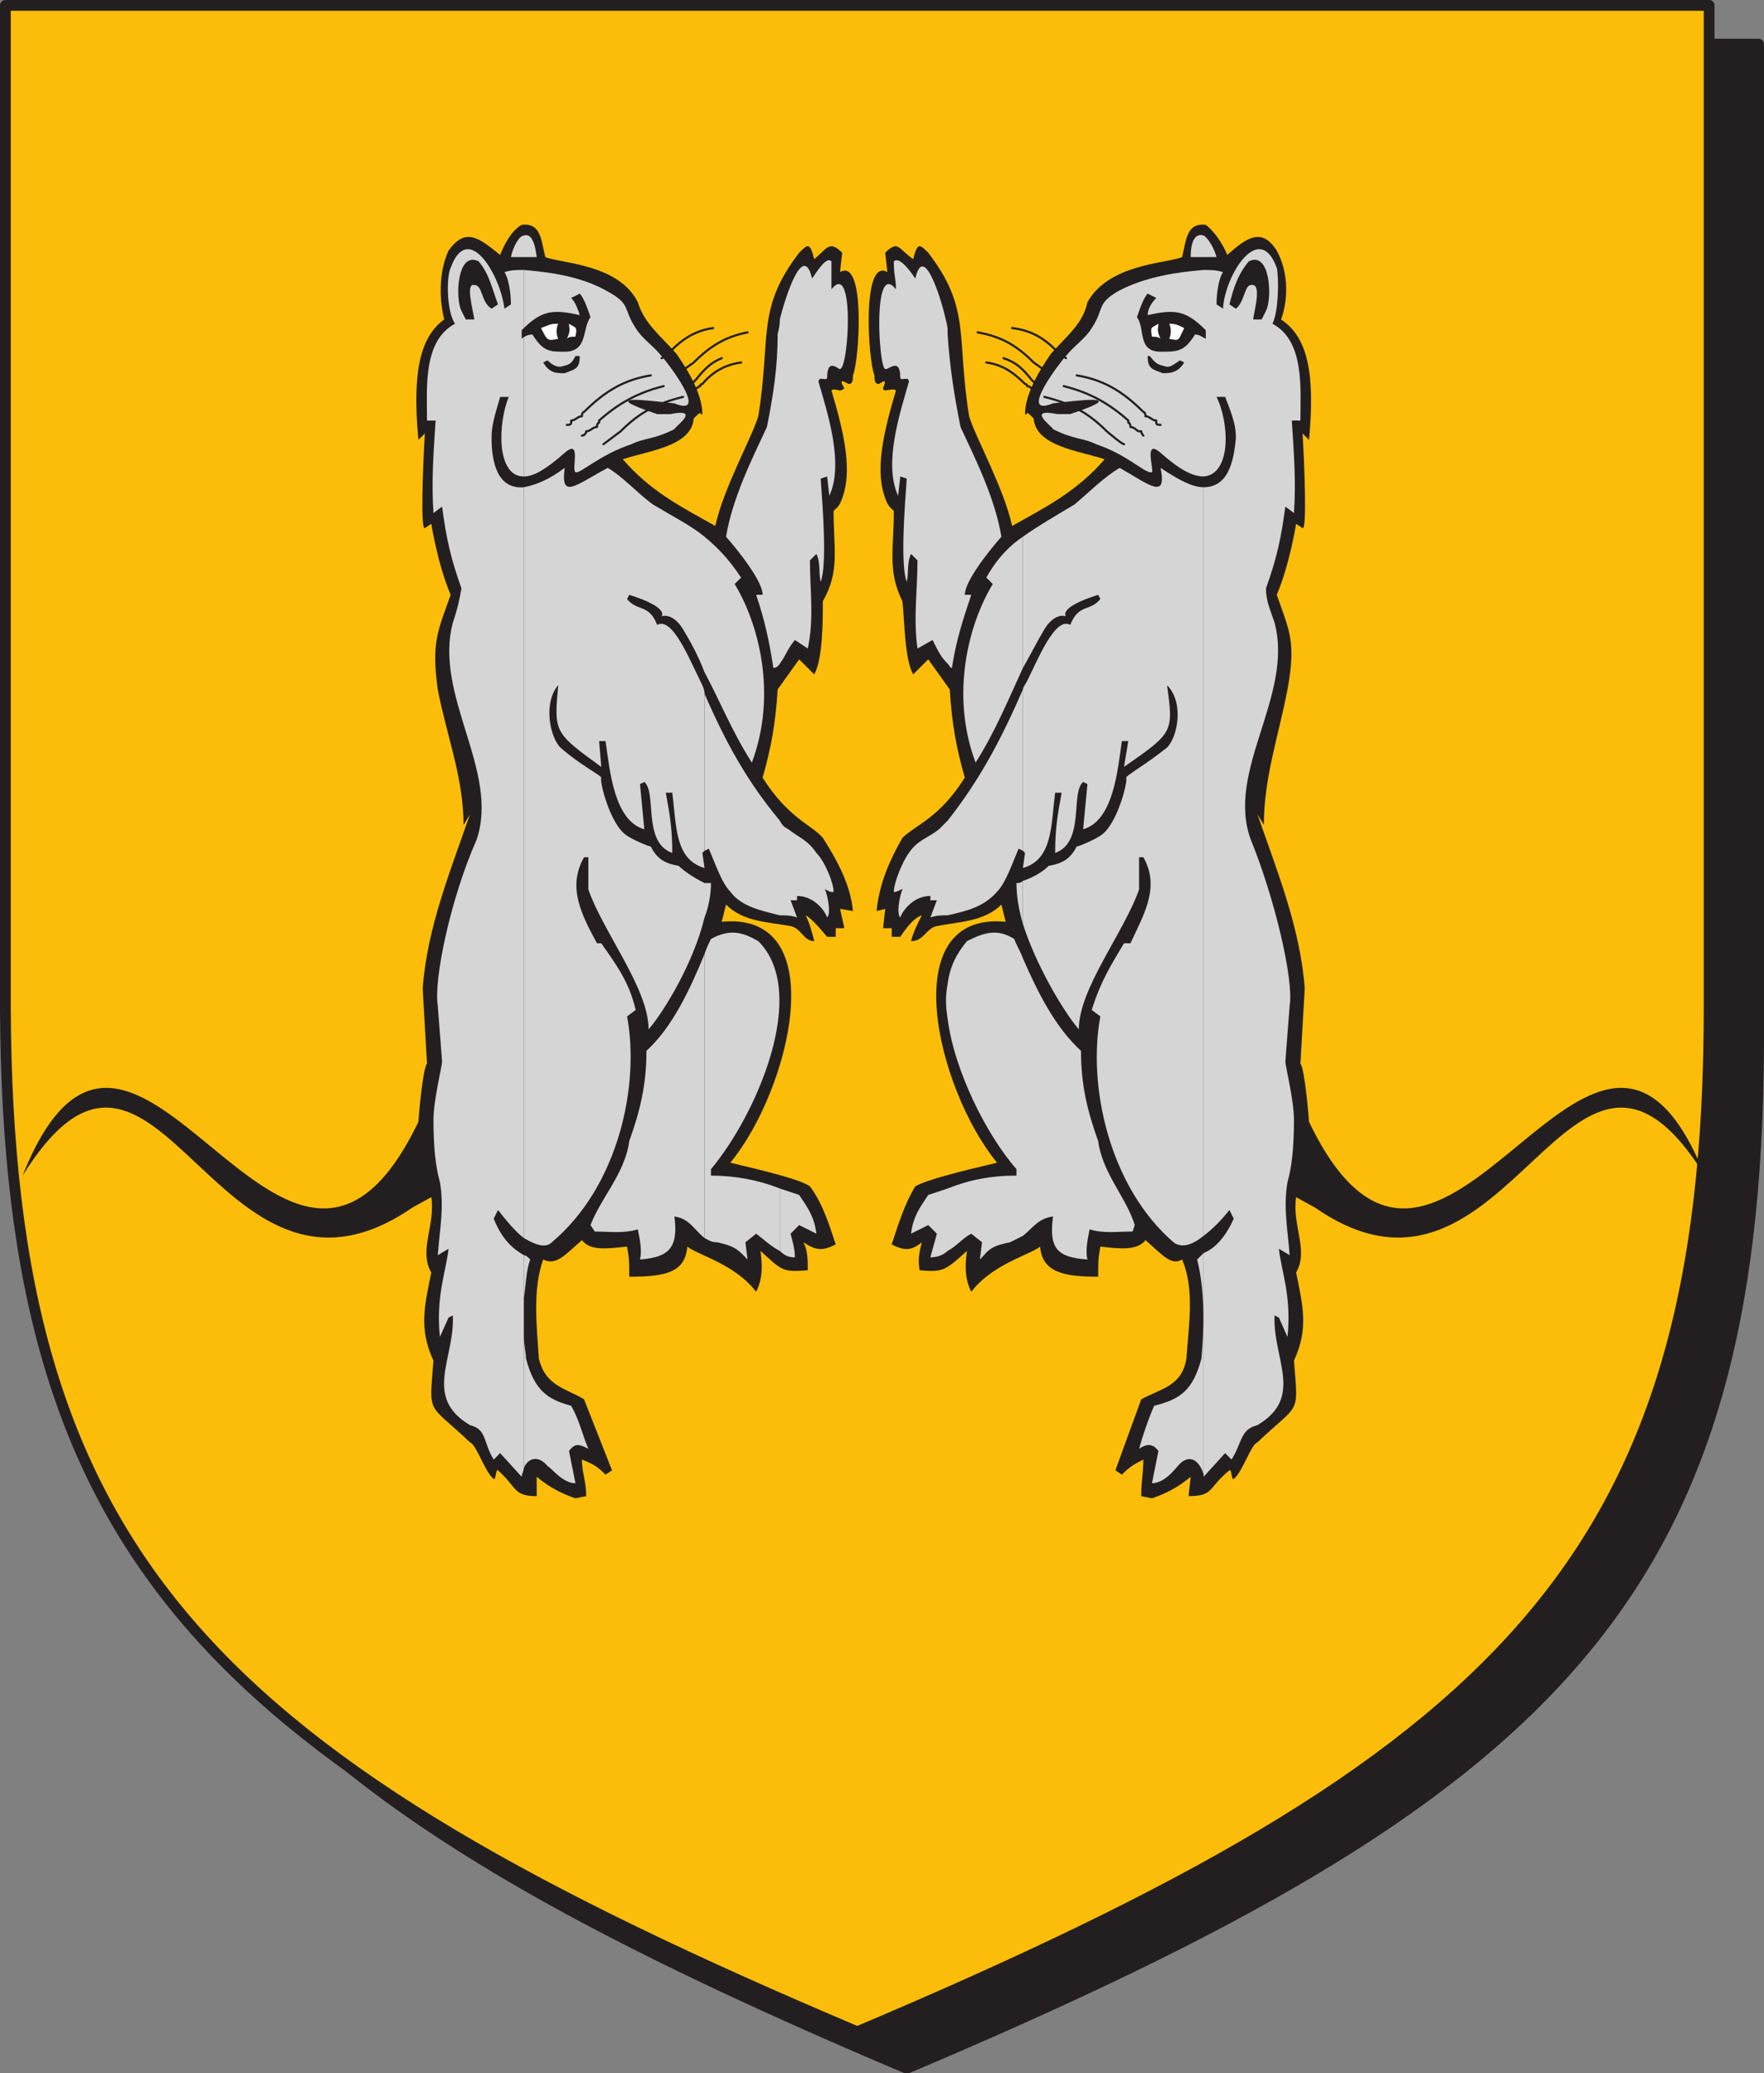 <svg xmlns="http://www.w3.org/2000/svg" width="615" height="722.852"><rect width="100%" height="100%" fill="#808080" stroke="none"/><path fill="#231f20" fill-rule="evenodd" d="M316.125 721.125c225-95.25 296.25-163.5 297-357V15.375h-594v348.75c0 193.5 72 261.75 297 357"/><path fill="none" stroke="#231f20" stroke-linecap="round" stroke-linejoin="round" stroke-miterlimit="10" stroke-width="3.75" d="M316.125 721.125c225-95.25 296.25-163.5 297-357V15.375h-594v348.75c0 193.5 72 261.75 297 357zm0 0"/><path fill="#fbbd09" fill-rule="evenodd" d="M298.875 708.375c225-95.25 297-164.25 297-357V1.875h-594v349.5c.75 192.75 72 261.75 297 357"/><path fill="none" stroke="#231f20" stroke-linecap="round" stroke-linejoin="round" stroke-miterlimit="10" stroke-width="3.75" d="M298.875 708.375c225-95.25 297-164.25 297-357V1.875h-594v349.5c.75 192.75 72 261.75 297 357zm0 0"/><path fill="#231f20" fill-rule="evenodd" d="m401.625 522.375-3.75-.75c0-5.25.75-8.25.75-12.75-3 1.5-4.5 2.25-7.5 5.25l-2.25-1.5 9-24.75c6.75-3.75 14.25-4.5 15.75-14.25.75-11.25 3-24-1.5-34.5-3.75 2.25-6.75-1.5-12.75-6.75-3 3.75-9 3-15.75 2.25-.75 4.5-.75 4.5-.75 10.5-12 0-19.5-1.5-20.25-10.5-3.75 3-16.5 6-24 15.75-2.25-4.5-2.25-9-1.5-14.25-7.5 6.75-8.25 7.5-16.5 6.75-.75-3.75 0-6.75.75-9.75-3.75 3-6 3-10.5.75 2.25-6.75 4.5-14.25 8.25-20.25 3.75-2.25 15.75-5.25 28.5-8.25-21-25.5-36-87.75 3-84l-1.5-6c-6 6-15 6-22.5 7.5-3.75.75-4.5 5.25-9 5.25.75-3 2.25-6 3.75-9-2.25.75-4.5 3-7.5 7.5h-3v-3h-3l.75-6.75-3 .75c.75-7.5 3-15 9-25.5 4.5-4.5 12.75-6.75 21.75-21-3-10.5-4.5-18.75-5.25-30.75l-7.5-10.5-5.25 5.25c-3-5.25-3-18.75-3.75-25.5-5.25-10.5-3-18-3-31.5-1.5-1.5-2.25-1.5-3.75-6.75-2.25-9 0-20.25 4.5-35.25-.75-.75-3 0-3.75 0s-.75-.75-.75-.75c1.5-3.75 0-2.25-1.5-1.5-1.5 0-1.5-1.5-1.5-3-2.25-5.25-4.5-41.25 4.5-36l-.75-6.75c4.5-4.5 4.5-1.5 9.75 2.25 1.5-6 2.25-5.25 5.25-2.25 15 19.5 9.75 29.25 14.25 57 2.25 7.5 12 24.75 15 38.25 12-6.75 22.5-12 32.25-23.25-9-3-24-4.5-24.75-14.25-3.75-3.75-1.5-.75-3-1.5 0-6 3.75-13.5 9-21 5.25-6 11.25-10.5 12.75-18 7.5-13.5 27.75-13.5 33-15.75 1.5-6 1.5-12 8.25-11.25 3 2.25 6 6.75 7.5 10.5 6.75-6 12-9.75 17.25-1.5 4.5 8.25 3.75 18 1.5 24 9 6 12 18 9.75 42l-2.25-2.25c.75 12.75 1.5 33.75 0 33l-2.25-1.5s-2.25 14.25-6.75 24.75c4.5 12.75 6.75 16.5 3.75 33-3 15.75-8.25 30.75-8.25 47.25l-2.25-3.75c6.75 19.5 15 39.75 16.5 60.75l-1.5 26.25c1.5 1.5 3 19.5 3 20.25 46.5 96.75 99-78.75 138 18.75-47.25-75.75-67.5 58.5-135.75 11.25l-6.75-3.75c-1.5 9.75 4.5 18.75 0 26.25 2.25 11.25 4.5 19.5-.75 30.75 1.5 19.5 2.25 14.25-12.75 28.5-2.25.75-5.25 10.5-8.25 12.75-.75.75-.75-3.75-1.5-3-7.5 6-5.25 9-14.25 9l.75-6.75c-4.5 3.75-9 6-13.5 7.5"/><path fill="#d6d5d5" fill-rule="evenodd" d="M419.625 436.875v78l7.5-8.25 2.25 2.25c3.75-6 3-10.5 9-12 16.5-9.75 5.25-23.25 6-38.25l1.5.75 3 6.75c1.5-14.25-2.25-23.25-3-30.75l3.75 2.25c-.75-9.75-2.25-16.5-.75-25.5 1.5-5.25 2.25-12 2.25-21.75 0-6.75-3-18.75-3-20.25l1.5-19.5c1.5-9-5.25-37.5-13.5-57.75-9-24 15-50.25 8.25-75.75-1.5-4.5-3-7.5-3-12 3.75-10.5 5.25-17.25 6.75-28.5l3 2.25c.75-10.5 0-21-.75-32.25h3c0-11.25 1.5-27.75-9.75-33.75 2.25-4.5 2.25-16.5 1.5-19.5-6-16.5-18 2.25-18.75 14.25l-2.25-1.5c0-3.75.75-9 2.25-11.25-2.25-.75-4.5-.75-6.75-.75v72c9.75-.75 9-18.75 4.5-27.75h3c3 7.5 3.75 10.5 3.75 14.25-.75 9-3 17.25-11.25 17.25v261c3-2.25 6-5.25 9-9l1.5 3c-3 6.75-6.75 10.5-10.5 12m0-354.75v7.5h4.5c-.75-3-3-6.75-4.5-7.5m0 7.5v-7.5c-2.25-.75-4.5.75-4.5 7.5h4.5m0 76.5v-72c-9 .75-20.25 2.25-30 7.5-7.5 4.5-4.5 6-9 12.75-2.25 3.75-6 6-9 9.75-1.5 1.5-17.25 21.75-4.5 16.5 6.75-.75 28.5-3.75 6 3.75h-4.5c-11.25-2.25-1.5 4.5-1.5 5.25 7.5 3.75 10.5 3 15 5.25 11.25 3.75 17.25 10.5 19.5 9.75.75-.75-3-12 3-6.75 6.75 6 11.25 8.25 15 8.25"/><path fill="#d6d5d5" fill-rule="evenodd" d="M419.625 430.875v-261c-3.75 0-8.25-2.25-15-6.75 2.25 11.25-3.75 6-14.25 0-5.25 3-11.25 9-15.75 12.75-7.5 4.5-12.75 7.5-18 11.25v45.75c3-5.25 5.25-9.75 7.5-13.5s5.25-5.25 7.5-4.5c0 0-3-3 11.25-7.5l.75 1.5c-3.75 4.5-7.5 1.5-10.5 9-5.25-3-11.25 12-15 19.5-.75 1.5-1.5 2.25-1.5 3v56.25l.75.75-.75 5.25c10.5-3 9.75-15 11.25-26.25h2.25c-1.5 8.25-2.25 12.75-2.25 21 10.5-3.75 5.25-21 9.75-24.75l1.5.75-1.5 15.75c10.5-3 12-20.25 13.5-30.75h2.25l-1.5 9c17.25-12 17.25-12 15-28.5 6 6 3.75 18 0 21.75-7.5 6-14.25 9.75-14.25 10.5.75.75-3 16.5-9 20.25-2.25 1.5-7.5 3.75-8.25 3.75-2.25 4.5-5.25 6-9.75 6.75-1.5 1.5-4.5 3.75-9 5.25v15c4.5 14.25 14.25 30.75 19.5 36.75 0-14.25 15.75-33.75 21-48.75v-11.25h1.5c6 10.5 0 20.25-4.5 30h-2.25c-4.5 7.5-8.25 13.5-11.25 23.25l3 2.25c-4.5 24 3 59.25 25.5 78.75 3 2.25 6.75.75 10.5-2.25m0 83.25v-77.25l-2.25 2.25c3 12 2.25 25.5 1.5 34.5-3 11.25-7.5 14.25-16.5 16.5-2.25 5.25-3.75 9.75-5.25 15 2.25-1.5 4.5-2.25 6.75.75l-2.25 11.25c4.5 0 8.25-5.25 9-6 3.75-4.5 7.5-2.25 9 3"/><path fill="#d6d5d5" fill-rule="evenodd" d="M356.625 334.125v96.75c3.75-3 5.25-6 10.5-6.75-1.5 11.25 1.5 14.25 12 15-.75-3 0-6.75.75-10.5 5.25 1.5 9 .75 15 .75l.75-2.25c-3-9.75-11.25-18-12.75-29.25-3.75-10.5-6-19.5-6-31.5-9-8.25-15-20.25-20.25-32.25m0-101.25v-45.75c-4.5 3-9 7.5-12.75 14.25l2.25 2.25c-8.25 13.5-15 38.25-6 62.25 6.75-10.5 12-23.25 16.5-33m0 63.75v-56.25c-7.5 17.25-15 31.5-26.25 45.75v33c6.75-1.5 12.75-3 17.25-8.25 3-3 5.25-9.75 7.5-15l1.5.75m0 25.5v-15c-.75.75-1.5.75-2.25.75 0 4.5.75 9 2.25 14.25m0 108.75v-96.75c-.75-2.25-2.25-4.5-3-6.75-6-3.75-10.5-2.25-16.5.75-3.75 4.5-6 9-6.75 15v12c2.25 18 13.5 40.5 24 52.5v2.25c-9 0-16.5 1.5-24 4.5v21.75c3-1.5 5.25-4.5 8.25-6l3.75 3-.75 6c3-3 3-4.5 10.5-6l4.5-2.25m-26.25-316.5v117c.75.75.75 1.5 1.5 1.5 1.5-9.75 3.75-16.5 6.75-25.5h-2.25c0-4.5 7.5-14.25 12.75-20.25-2.25-13.5-9-27-14.25-38.25-2.25-11.25-3.75-21-4.5-32.25v-2.25m0 117v-117c-1.5-8.25-8.25-30.75-11.25-17.25-3-4.5-6-7.5-7.5-6 0 5.25.75 6 .75 9.75-8.25-10.5-6 27.75-3.75 27.75.75.75 5.25-4.5 5.25 3 0 1.5 3-.75 3 1.5-3 10.5-9 28.5-3.75 39.75l.75-6.75 2.25.75c-.75 10.5-2.25 30 0 36 .75-3 0-6.75 1.5-9.75l2.25 2.25c0 10.5-1.5 20.25 0 30.75l5.25-3c2.25 4.5 3 6 5.25 8.25m0 87.75v-33l-3 3c-3.75 3-7.5 3.75-10.5 8.25-2.25 3-5.25 10.5-5.25 13.5 0 .75 3.75-1.5 3-.75-.75 1.5-2.25 8.25-.75 9.75.75-2.25 4.5-7.5 10.5-7.5v1.5h2.25l-2.25 6c2.25-.75 3.75-.75 6-.75m0 36v-12c-.75 3.75-.75 7.5 0 12m0 81v-21.75l-6.75 2.25c-3 4.5-5.25 7.5-6 13.5l6-3 3 3c-.75 3-1.5 5.25-2.25 8.25 2.25 0 4.5-.75 6-2.25"/><path fill="#231f20" fill-rule="evenodd" d="M405.375 130.125c-3.75-1.5-5.25-1.5-5.25-6h.75c2.25 3 3 3 6 3.75 1.5 0 2.25-.75 4.5-2.25l1.5.75c-2.25 3.75-5.25 3.75-7.5 3.75m-.75-7.5c-8.25 0-5.25-8.25-8.25-12 .75-2.25 2.25-6.75 3.75-8.25l3 1.5c-1.5 1.5-3 3.75-3 6 9.75-2.25 13.5-1.5 20.25 5.25v3c-1.5-.75-2.25-1.5-3.75-1.5-3.75 6-6 6-12 6"/><path fill="#fff" fill-rule="evenodd" d="M407.625 118.125c.75-1.5.75-3.75 0-5.25 1.5 0 2.25 0 5.25 1.5-2.25 4.5-1.5 4.5-5.25 3.75m-6-.75c-.75-3.75 0-3 2.25-4.5 0 1.5-.75 2.25.75 5.25-.75-.75-2.25-.75-3-.75"/><path fill="#231f20" fill-rule="evenodd" d="M436.875 111.375c.75-4.5 3-12.75-.75-12-2.25 0-2.25 6-5.25 8.25l-2.25-1.5c1.5-6 3-10.5 6.75-15 7.5-3.75 8.25 12.75 6 17.25l-1.5 3h-3"/><path fill="none" stroke="#231f20" stroke-linecap="round" stroke-linejoin="round" stroke-miterlimit="10" stroke-width=".75" d="M340.875 115.875c8.25 1.5 13.5 4.5 19.5 10.5l5.25 3.75m5.25 4.5c9 2.25 15.75 6 22.5 12v.75s.75 0 .75 1.5c1.5 0 2.25 1.5 3 1.5h.75c0 .75.75 1.5.75 1.5m-54.75-25.5c5.25.75 9 3 13.5 7.5 0 0 .75 0 .75.75.75 0 1.5.75 1.5.75h.75v1.5m3.75 1.5c9 2.25 15 5.25 21.75 12 0 0 5.25 4.5 6 4.5m-39-40.5c6 .75 10.5 3 15 7.5l3.75 3m-21.75 0c4.5 1.5 6.75 3.75 9.75 7.5l2.25 2.25m13.5-3.75c9 1.5 15.75 5.25 23.25 12.75 0 0 .75 0 .75 1.5 1.5 0 2.25 1.5 3.75 1.5v.75c0 .75.75.75 1.5.75"/><path fill="#231f20" fill-rule="evenodd" d="m200.625 522.375 3.75-.75c0-5.25-1.5-8.25-1.5-12.75 3.75 1.5 5.25 2.25 8.25 5.25l2.25-1.5-9.75-24.75c-6-3.75-13.5-4.5-15.75-14.25-.75-11.25-2.25-24 1.5-34.5 4.5 2.25 7.5-1.5 13.5-6.75 3 3.75 8.25 3 15.75 2.25.75 4.5.75 4.5.75 10.5 12.75 0 19.5-1.5 20.25-10.5 3.75 3 16.5 6 24 15.75 2.25-4.5 2.25-9 1.5-14.25 7.5 6.75 7.5 7.5 16.5 6.75 0-3.75 0-6.75-1.5-9.75 4.5 3 6.75 3 11.25.75-2.25-6.75-4.5-14.25-9-20.25-3-2.25-15-5.25-27.75-8.25 21-25.5 36-87.75-3-84l1.5-6c6 6 14.25 6 22.5 7.5 3.75.75 4.5 5.25 8.25 5.25-.75-3-1.5-6-3-9 1.5.75 3.75 3 7.5 7.5h3v-3h3l-1.5-6.75 4.5.75c-.75-7.5-3.75-15-10.5-25.5-3.75-4.5-12-6.75-21-21 3-10.5 4.5-18.75 5.25-30.75l7.5-10.5 5.25 5.25c3-5.25 3-18.75 3-25.5 6-10.5 3.75-18 3.75-31.5 1.5-1.5 2.25-1.5 3.75-6.75 2.25-9 0-20.25-4.5-35.25.75-.75 2.25 0 3 0s1.5-.75 1.5-.75c-2.25-3.75 0-2.25 1.5-1.5 1.5 0 1.5-1.5 1.5-3 2.25-5.25 4.5-41.25-4.5-36l.75-6.75c-4.5-4.5-5.25-1.5-9.75 2.25-1.5-6-2.25-5.25-5.25-2.25-15 19.5-9.75 29.25-14.25 57-2.25 7.5-12 24.75-15 38.25-12-6.75-22.5-12-32.25-23.25 9-3 24-4.5 24.75-14.25 3.75-3.75 1.5-.75 3-1.5 0-6-3.75-13.5-9-21-5.25-6-11.25-10.5-13.5-18-6.75-13.5-27-13.5-32.25-15.75-1.5-6-1.5-12-8.25-11.25-3.75 2.25-6 6.75-7.5 10.5-7.5-6-12-9.75-18-1.5-3.75 8.25-3 18-1.5 24-8.25 6-11.25 18-9 42l2.25-2.25c-.75 12.75-1.5 33.75 0 33l2.25-1.5s2.25 14.25 6.75 24.75c-4.5 12.75-6.75 16.5-4.5 33 3 15.75 9 30.75 9 47.25l2.25-3.75c-6.75 19.5-15 39.75-16.5 60.75l1.5 26.25c-1.5 1.5-3 19.5-3 20.25-46.5 96.75-99-78.75-138 18.75 47.25-75.75 66.75 58.5 135.75 11.25l6.75-3.75c1.5 9.75-4.5 18.75 0 26.25-2.25 11.25-4.5 19.5.75 30.75-1.5 19.5-2.25 14.25 12.75 28.5 2.25.75 5.25 10.5 8.25 12.75.75.75.75-3.75 1.5-3 6.75 6 5.25 9 13.5 9v-6.75c4.5 3.75 9 6 13.5 7.5"/><path fill="#d6d5d5" fill-rule="evenodd" d="M271.875 414.375v21.75c1.5 1.5 3 2.25 5.25 2.25 0-3-.75-5.25-1.5-8.25l3-3 6 3c-.75-6-3-9-6-13.5l-6.75-2.25m0-128.25v33c2.25 0 3.75 0 6 .75l-2.25-6h2.25v-1.5c6 0 9.75 5.25 10.5 7.5 1.5-1.5 0-8.25-.75-9.75-.75-.75 2.25 1.5 3 .75 0-3-3-10.5-6-13.5-3-4.5-6-5.25-9.75-8.25-1.5-.75-2.25-1.5-3-3m0-174.75v120c2.25-3 2.25-4.5 5.25-8.25l4.5 3c2.25-10.5.75-20.25.75-30.75l2.25-2.25c1.5 3 .75 6.75 1.5 9.75 2.25-6 .75-25.5 0-36l2.25-.75.75 6.75c5.25-11.25-.75-29.25-3.75-39.75 0-2.25 3 0 3-1.5 0-7.5 4.5-2.25 4.5-3 3 0 5.25-38.25-3-27.75v-9.75c-1.5-1.5-3.75 1.5-6.75 6-3-12.75-9 5.25-11.25 14.25m0 120v-120c0 3-.75 4.5-.75 5.25 0 11.25-1.5 21-3.75 32.25-5.25 11.25-12 24.75-14.25 38.25 5.25 6 12.75 15.75 12.75 20.25h-2.25c3 9 4.5 15.75 6 25.5 1.5 0 2.25-1.5 2.25-1.5m0 87.75v-33c-11.25-13.5-18.75-27-26.25-44.25v54.75l1.5-.75c2.25 5.25 4.5 12 7.5 15 3.75 5.25 11.25 6.75 17.25 8.25"/><path fill="#d6d5d5" fill-rule="evenodd" d="M271.875 436.125v-21.75c-7.5-3-15.75-4.5-24-4.5v-2.25c15.75-18.75 34.5-61.5 16.5-79.5-5.25-3-9.75-4.5-16.5-.75-.75 1.5-1.5 3-2.25 5.25v99c1.5.75 2.25 1.5 4.5 1.5 6.75 1.5 7.5 3 10.5 6l-.75-6 3.75-3c3 2.25 5.25 4.5 8.25 6m-26.25-128.25v12c1.5-3.75 2.25-8.25 2.25-12h-2.25m0-120.75v47.25c5.25 9.75 9.75 21 16.5 31.5 9-24 2.25-48.75-6-62.25l2.25-2.25c-4.5-6.75-8.25-10.5-12.75-14.25m0 47.25v-47.25c-4.5-3.75-10.5-6.75-18-11.25-5.25-3.75-10.5-9.75-15.75-12.75-11.25 6-16.5 11.25-15 0-6 4.5-10.5 6-14.25 6.75v261.75c3.75 2.25 7.5 3.75 9.75 1.5 23.25-19.5 30.75-54.75 26.25-78.75l3-2.25c-2.25-9.75-6.75-15.75-12-23.25h-1.5c-5.25-9.75-10.5-19.5-4.5-30h1.5v11.25c5.25 15 21 34.5 21 48.75 5.25-6 15.75-23.25 19.5-39v-12c-4.5-2.25-7.5-4.5-9-6-4.5-.75-7.5-2.25-9.75-6.75-.75 0-6-2.25-8.25-3.75-6-3.75-9.75-19.5-9-20.25 0-.75-7.5-4.5-14.25-10.5-3.75-3.75-6-15.75-.75-21.75-1.5 16.5-1.5 16.5 15 28.5l-.75-9h2.25c1.5 10.5 3 27.75 13.5 30.75l-1.5-15.75 1.5-.75c4.5 3.75-.75 21 9.75 24.75 0-8.25-.75-12.75-2.25-21h2.25c1.5 11.25.75 23.25 11.25 26.25l-.75-5.25.75-.75v-54.75c0-1.5-.75-3-1.5-4.5-3.75-7.5-9.75-22.5-15-19.5-3-7.5-6.75-4.5-10.5-9l.75-1.5c14.25 4.5 11.25 7.5 11.25 7.5 2.25-.75 5.25.75 7.5 4.5s5.25 9 7.5 15"/><path fill="#d6d5d5" fill-rule="evenodd" d="M245.625 431.625v-99c-5.25 12.75-11.25 25.5-20.25 33.75 0 12-2.25 21-6 31.5-1.5 11.25-9.75 19.5-13.5 29.25l1.5 2.25c5.25 0 9.75.75 15-.75.75 3.75 1.5 7.5.75 10.5 9.75-.75 13.5-3.75 12-15 5.25.75 6.75 4.5 10.5 7.5m-63 33.75v46.5c1.5-3.75 5.25-4.5 8.25-.75 1.5.75 5.25 6 9.75 6l-2.25-11.25c2.25-3 3.75-2.25 6.75-.75-2.25-5.25-3-9.75-6-15-8.25-2.25-12.75-5.25-15.75-16.5 0-2.25-.75-4.5-.75-8.25m0-27.75v15c.75-4.5.75-9.75 2.25-13.5-.75-.75-1.5-1.5-2.25-1.5m0-343.5v72c3.75 0 8.25-3 14.25-8.25s2.25 6 3.75 6.75 8.25-6 19.5-9.75c4.5-2.25 7.5-1.5 15-5.25 0-.75 9.75-7.5-1.5-5.25h-4.5c-22.5-7.5-1.5-4.5 6-3.75 12.75 5.25-3-15-4.5-16.5-3-3.75-6.75-6-9-9.75-4.5-6.75-1.5-8.25-9.75-12.75-9-5.25-20.25-6.75-29.25-7.5m0-12v7.5h4.5c-.75-6-2.25-8.25-4.5-7.5m0 7.5v-7.5c-1.5 0-3.75 3.75-4.5 7.5h4.5"/><path fill="#d6d5d5" fill-rule="evenodd" d="M182.625 166.125v-72c-2.25 0-4.5 0-6.75.75 1.5 2.25 2.25 7.5 2.25 11.25l-2.25 1.5c-1.5-12-12.75-30.75-18.75-14.25-1.5 3-1.5 15 1.5 19.5-11.25 6-9.75 22.5-9.75 33.75h3c-.75 11.25-1.5 21.75-.75 32.25l3-2.25c1.5 11.25 3 18 6.75 28.5-.75 4.5-1.5 7.5-3 12-6.75 25.5 16.5 51.75 8.25 75.75-9 20.25-15 48.75-13.5 57.75l1.5 19.5c0 1.5-3 13.5-3 20.25 0 9.75.75 16.5 2.25 21.75 1.5 9 0 15.75-.75 25.5l3.75-2.25c-.75 7.5-4.5 16.5-3 30.75l3-6.75 1.5-.75c.75 15-10.5 28.5 6 38.25 6 1.5 4.5 6 8.25 12l2.25-2.25 7.5 8.25c0-.75.75-2.25.75-3v-74.25c-3.75-2.25-7.5-5.25-10.5-12.75l1.5-3c3 3.75 6 7.5 9 9.75v-261.75c-9 .75-11.25-8.25-11.25-17.25 0-3.75.75-6.75 3-14.25h3c-3.75 9-4.5 27.75 5.25 27.75"/><path fill="#231f20" fill-rule="evenodd" d="M196.875 130.125c3.75-1.5 5.25-1.5 5.25-6h-1.5c-1.5 3-2.25 3-5.25 3.75-1.5 0-3-.75-4.5-2.25l-1.5.75c2.25 3.75 4.5 3.75 7.5 3.75m0-7.5c8.25 0 6-8.25 9-12-.75-2.25-2.25-6.75-3.75-8.25l-3 1.5c1.5 1.5 2.25 3.75 3 6-9.75-2.25-13.5-1.5-20.25 5.25v3c.75-.75 2.25-1.5 3.75-1.5 3.75 6 6 6 11.25 6"/><path fill="#fff" fill-rule="evenodd" d="M194.625 118.125c-.75-1.5-.75-3.75 0-5.25-2.25 0-2.25 0-6 1.5 2.25 4.5 2.25 4.5 6 3.75m6-.75c.75-3.75 0-3-2.25-4.5 0 1.5.75 2.25-.75 5.25.75-.75 1.5-.75 3-.75"/><path fill="#231f20" fill-rule="evenodd" d="M165.375 111.375c-.75-4.5-3-12.75 0-12 3 0 2.25 6 6 8.25l2.25-1.5c-2.25-6-3-10.5-6.75-15-7.5-3.75-8.25 12.75-6 17.25l1.5 3h3"/><path fill="none" stroke="#231f20" stroke-linecap="round" stroke-linejoin="round" stroke-miterlimit="10" stroke-width=".75" d="M260.625 115.875c-7.5 1.5-12.75 4.5-18.75 10.5l-5.25 3.75m-5.25 4.5c-9 2.25-15.75 6-22.5 12v.75s-.75 0-.75 1.5c-1.5 0-2.25 1.5-3.75 1.5 0 .75-.75 1.5-1.5 1.5m55.5-25.5c-5.25.75-9.75 3-13.5 7.5 0 0-.75 0-.75.75-.75 0-.75.75-1.5.75h-.75v1.5m-3.75 1.5c-9 2.25-15 5.25-21.75 12l-6 4.5m38.25-40.5c-5.25.75-9.75 3-14.25 7.5 0 0-3 3-3.75 3m21 0c-3.75 1.5-6 3.75-9 7.5l-2.25 2.25m-13.5-3.75c-9 1.5-15.75 5.25-23.25 12.75 0 0-.75 0-.75 1.5-1.5 0-2.25 1.5-3.75 1.5v.75c0 .75-.75.75-1.5.75"/></svg>
